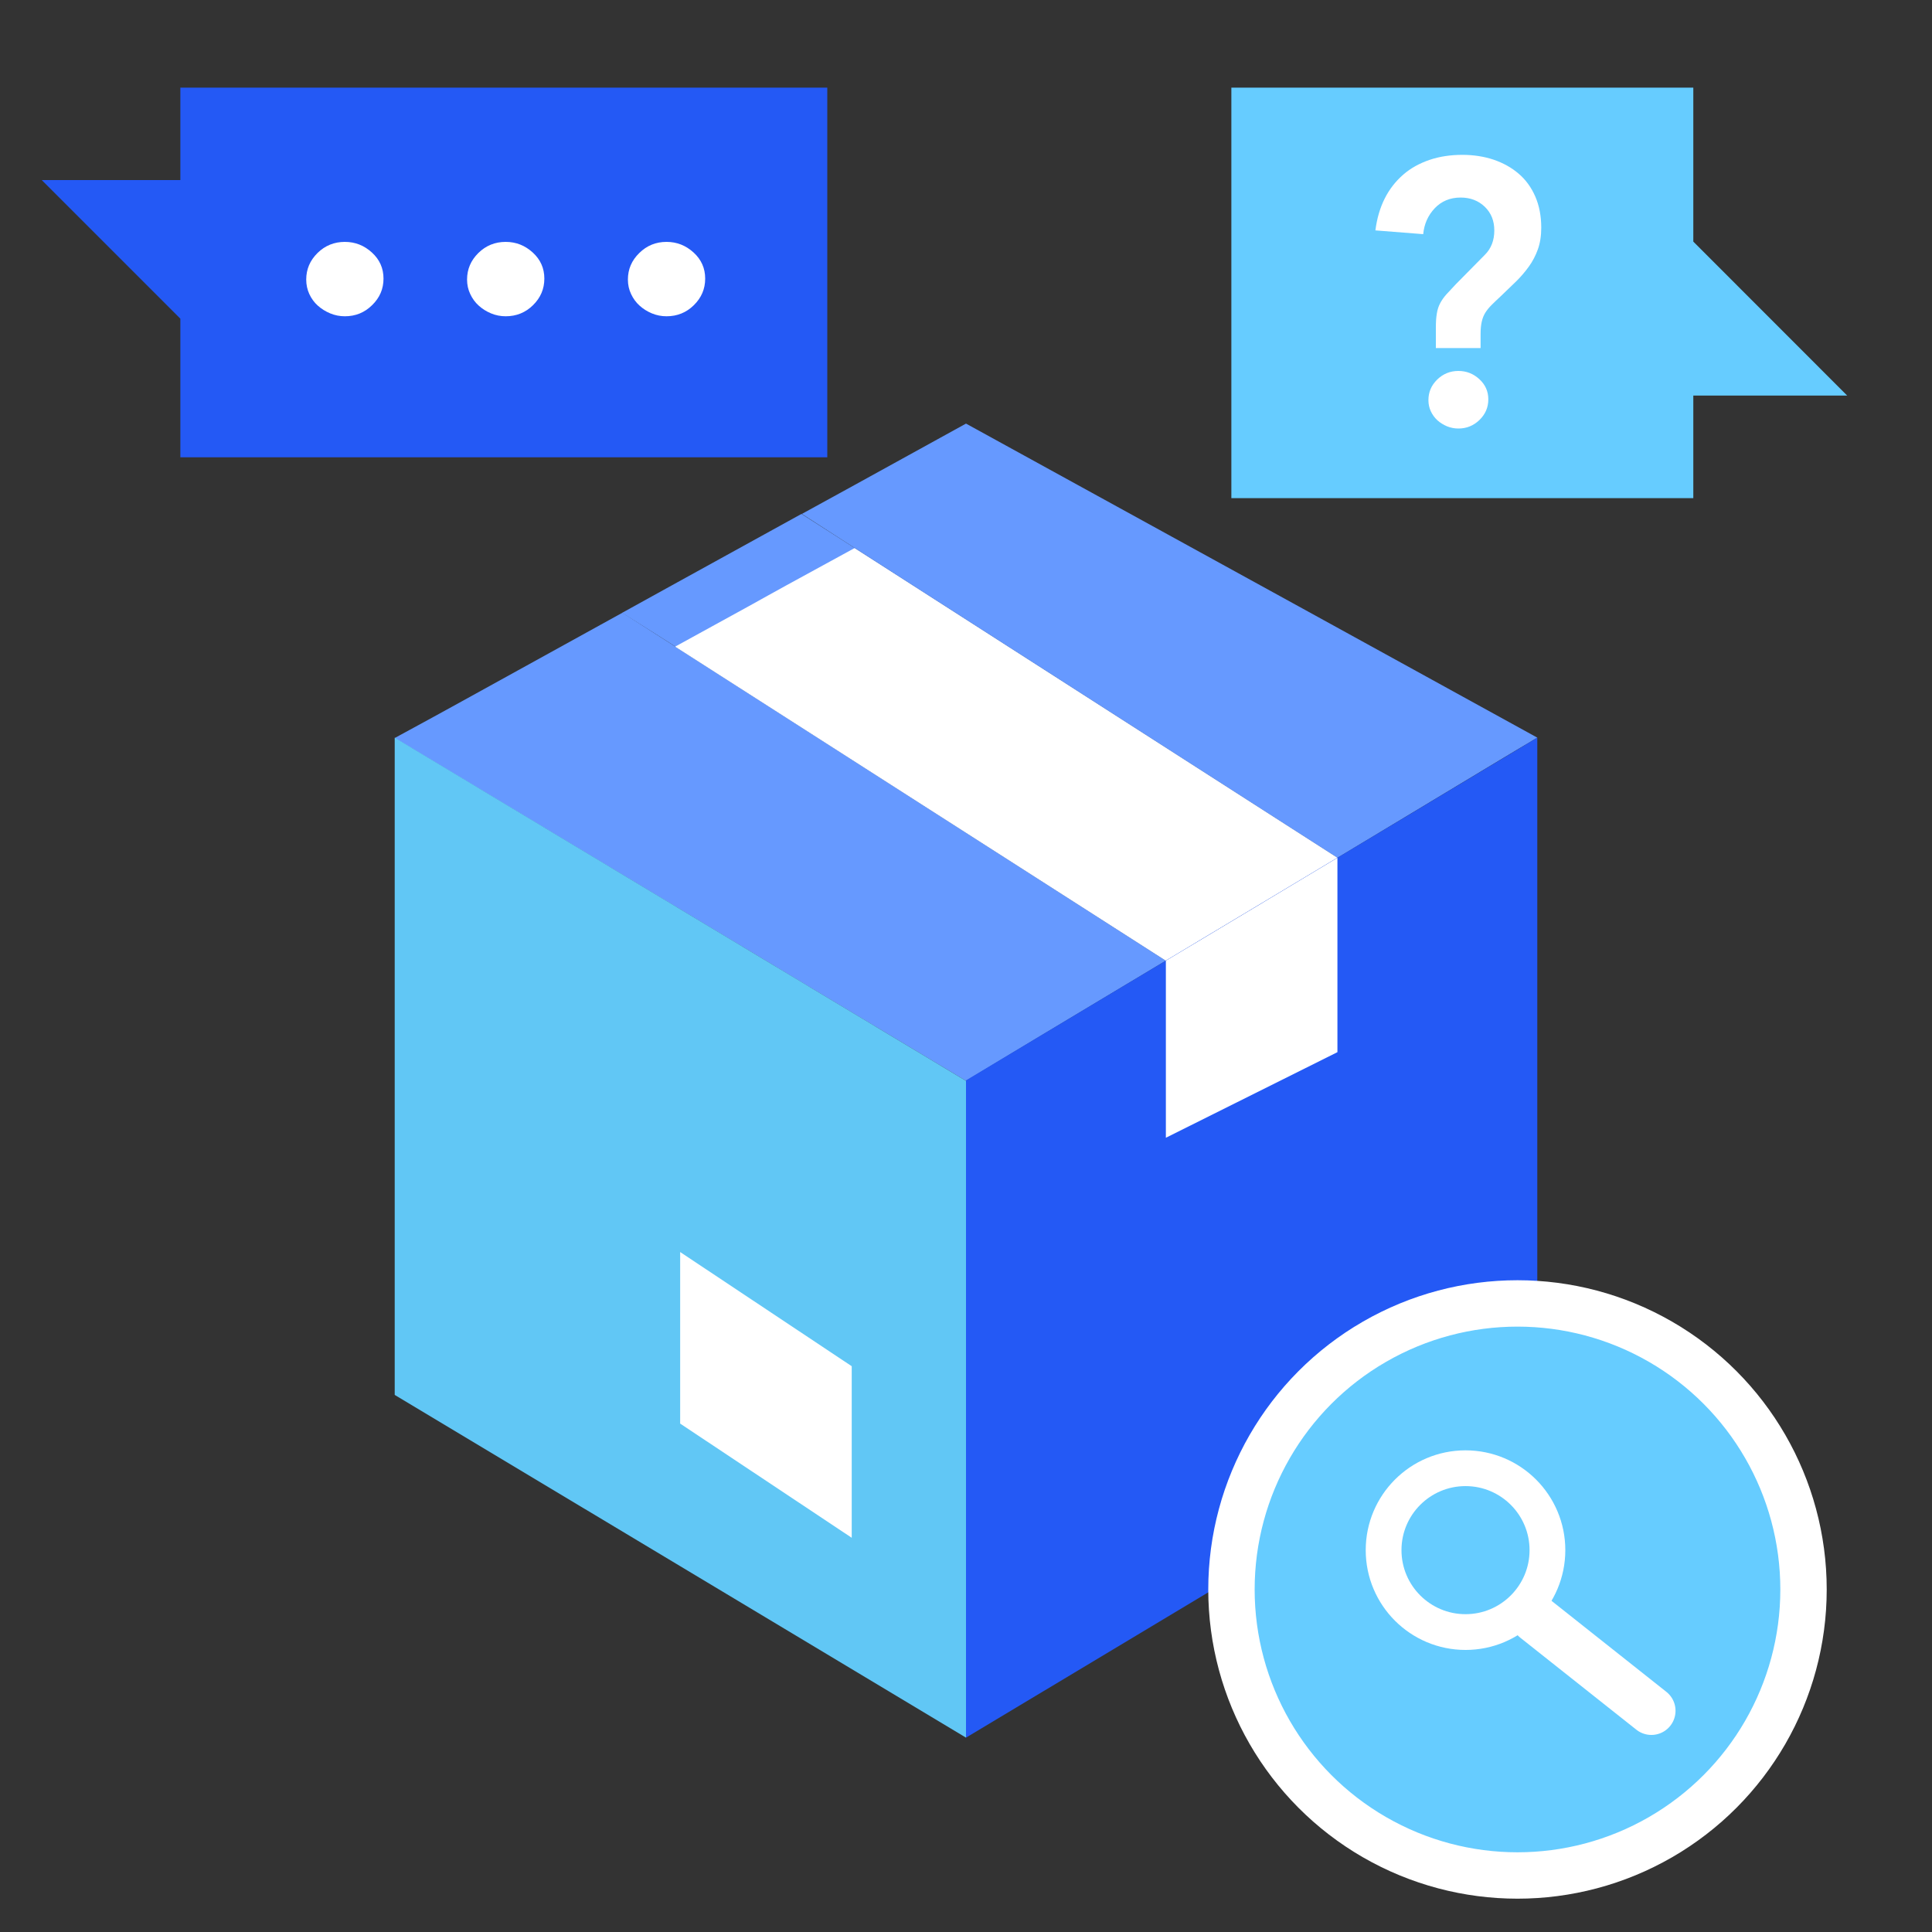 <?xml version="1.0" encoding="UTF-8"?> <!-- Generator: Adobe Illustrator 26.0.1, SVG Export Plug-In . SVG Version: 6.00 Build 0) --> <svg xmlns="http://www.w3.org/2000/svg" xmlns:xlink="http://www.w3.org/1999/xlink" version="1.1" id="Ebene_1" x="0px" y="0px" viewBox="0 0 200 200" style="enable-background:new 0 0 200 200;" xml:space="preserve"><rect x="0" y="0" width="200" height="200" fill="#333333" stroke="none"/> <style type="text/css"> .st0{fill:#6699FF;} .st1{fill:#FFFFFF;} .st2{fill:#2459F5;} .st3{fill:#61C7F5;} .st4{fill:#66CCFF;stroke:#FFFFFF;stroke-width:5.574;stroke-linecap:round;stroke-linejoin:round;stroke-miterlimit:10;} .st5{fill:#64C2C8;} .st6{fill:#FFFFFF;stroke:#FFFFFF;stroke-width:2;stroke-miterlimit:10;} .st7{fill:#66CCFF;} .st8{fill:#F2CAC1;} .st9{fill:#FDDDD7;} .st10{fill:#1D1D1B;} .st11{fill:none;} .st12{fill:none;stroke:#000000;stroke-width:5;stroke-miterlimit:10;} .st13{fill:#37EDD2;} .st14{fill:#3366FF;} .st15{fill:#002387;} .st16{fill:#425B72;} .st17{fill:#C6C3D8;} .st18{fill:#EDEBF2;} .st19{opacity:0.87;fill:url(#SVGID_1_);enable-background:new ;} .st20{opacity:0.87;fill:url(#SVGID_00000039124496072426912570000004186281770535813810_);enable-background:new ;} .st21{fill:#FFDE76;} .st22{fill:none;stroke:#221E20;stroke-width:5;stroke-miterlimit:10;} .st23{fill:#221E20;} .st24{fill:none;stroke:#221E20;stroke-width:3.923;stroke-miterlimit:10;} .st25{fill:#F8F9F9;} .st26{fill:none;stroke:#000000;stroke-width:3.626;stroke-linecap:round;stroke-linejoin:round;stroke-miterlimit:10;} .st27{fill:none;stroke:#2459F5;stroke-width:3.626;stroke-linecap:round;stroke-linejoin:round;stroke-miterlimit:10;} .st28{fill:#66CCFF;stroke:#6FABE6;stroke-width:0.549;stroke-miterlimit:10;} .st29{fill:#FFFFFF;stroke:#000000;stroke-width:4.802;stroke-linecap:round;stroke-linejoin:round;stroke-miterlimit:10;} .st30{fill:#2459F5;stroke:#2459F5;stroke-width:1.45;stroke-miterlimit:10;} .st31{fill:#DAD6E4;} .st32{fill:#ECEAF2;} .st33{fill:none;stroke:#66CCFF;stroke-width:6.575;stroke-linecap:round;stroke-miterlimit:10;} .st34{fill:none;stroke:#FFFFFF;stroke-width:6.575;stroke-linecap:round;stroke-linejoin:round;stroke-miterlimit:10;} .st35{fill:#37EDD2;stroke:#FFFFFF;stroke-width:4.802;stroke-linecap:round;stroke-linejoin:round;stroke-miterlimit:10;} .st36{fill:#6699FF;stroke:#A77E6B;stroke-miterlimit:10;} .st37{fill:#9FD7F0;} .st38{fill:#B3DFF6;} .st39{fill:none;stroke:#000000;stroke-width:6.044;stroke-linecap:round;stroke-linejoin:round;stroke-miterlimit:10;} .st40{fill:#2459F5;stroke:#000000;stroke-width:4.802;stroke-linecap:round;stroke-linejoin:round;stroke-miterlimit:10;} .st41{fill:#A77E6B;} .st42{fill:#66CCFF;stroke:#FFFFFF;stroke-width:4.802;stroke-linecap:round;stroke-linejoin:round;stroke-miterlimit:10;} .st43{fill:#DE8661;} .st44{fill:#FFFFFF;stroke:#000000;stroke-width:4.558;stroke-linecap:round;stroke-linejoin:round;stroke-miterlimit:10;} .st45{fill:#2459F5;stroke:#2459F5;stroke-width:2;stroke-miterlimit:10;} .st46{fill:none;stroke:#000000;stroke-width:5.574;stroke-linecap:round;stroke-linejoin:round;stroke-miterlimit:10;} .st47{fill:#99A1B1;stroke:#000000;stroke-miterlimit:10;} .st48{fill:#2459F5;stroke:#000000;stroke-miterlimit:10;} .st49{fill:#FFFFFF;stroke:#000000;stroke-miterlimit:10;} .st50{fill:none;stroke:#000000;stroke-width:4.783;stroke-linejoin:round;stroke-miterlimit:10;} .st51{fill:#FFFFFF;stroke:#000000;stroke-width:4.783;stroke-linejoin:round;stroke-miterlimit:10;} .st52{fill:#66CCFF;stroke:#6699FF;stroke-miterlimit:10;} .st53{fill:none;stroke:#000000;stroke-width:4.783;stroke-linecap:round;stroke-linejoin:round;stroke-miterlimit:10;} .st54{fill:#FFFFFF;stroke:#FFFFFF;stroke-linecap:round;stroke-linejoin:round;stroke-miterlimit:10;} .st55{fill:#2459F5;stroke:#FFFFFF;stroke-width:5.574;stroke-linecap:round;stroke-linejoin:round;stroke-miterlimit:10;} .st56{clip-path:url(#SVGID_00000019668244287196171640000015088961392853847231_);} .st57{fill:#969696;} .st58{fill:#7D7D7D;} .st59{opacity:0.49;fill:#FEFFD4;} .st60{fill:#605D8F;} .st61{fill:#FFD9D9;} .st62{opacity:0.3;} .st63{opacity:0.5;} .st64{fill:#B3B3B3;} .st65{fill:#66CCFF;stroke:#FFFFFF;stroke-width:1.756;stroke-miterlimit:10;} .st66{fill:#66CCFF;stroke:#FFFFFF;stroke-width:1.741;stroke-miterlimit:10;} .st67{fill:#376DF4;} .st68{stroke:#FFFFFF;stroke-width:1.894;stroke-miterlimit:10;} .st69{fill:#FFFFFF;stroke:#FFFFFF;stroke-width:4.37;stroke-miterlimit:10;} .st70{fill:none;stroke:#66CCFF;stroke-width:5.574;stroke-linecap:round;stroke-miterlimit:10;} .st71{fill:none;stroke:#FFFFFF;stroke-width:5.574;stroke-linecap:round;stroke-linejoin:round;stroke-miterlimit:10;} .st72{fill:none;stroke:#2459F5;stroke-width:4.465;stroke-linecap:round;stroke-linejoin:round;stroke-miterlimit:10;} .st73{fill:none;stroke:#000000;stroke-width:5.51;stroke-linejoin:round;stroke-miterlimit:10;} .st74{fill:#37EDD2;stroke:#FFFFFF;stroke-width:4.37;stroke-miterlimit:10;} .st75{fill-rule:evenodd;clip-rule:evenodd;fill:#FDDDD7;} .st76{stroke:#FFFFFF;stroke-width:0.785;stroke-miterlimit:10;} .st77{fill:none;stroke:#FFFFFF;stroke-width:4.297;stroke-linecap:round;stroke-linejoin:round;stroke-miterlimit:10;} .st78{fill:none;stroke:#000000;stroke-width:3;stroke-linecap:round;stroke-miterlimit:10;} .st79{fill:none;stroke:#000000;stroke-miterlimit:10;} .st80{fill:#37EDD2;stroke:#FFFFFF;stroke-width:7.006;stroke-miterlimit:10;} .st81{fill:none;stroke:#FFFFFF;stroke-width:7.272;stroke-miterlimit:10;} .st82{fill:none;stroke:#FFFFFF;stroke-width:6.941;stroke-linecap:round;stroke-linejoin:round;stroke-miterlimit:10;} .st83{fill:#37EDD2;stroke:#FFFFFF;stroke-width:5;stroke-miterlimit:10;} .st84{fill:#1A2A3A;} .st85{fill:#494949;} .st86{fill:#383838;} .st87{fill:#262626;} .st88{fill:#2E6AA5;} .st89{fill:url(#SVGID_00000157301159894451900590000000354642985601751739_);} .st90{fill:#D4A181;} .st91{fill:#CCCCCC;} .st92{fill:#354252;} .st93{fill:#415D6B;} .st94{fill:url(#SVGID_00000140697023616668917920000011681526588366451132_);} .st95{fill:url(#SVGID_00000175322720676516597610000015112738684704033197_);} .st96{fill:#A5A5A5;} .st97{fill:#EDEDED;} .st98{opacity:0.44;fill:#8E8E8E;enable-background:new ;} .st99{opacity:0.57;} .st100{opacity:0.4;} .st101{fill:url(#SVGID_00000052786384482484120580000011157068956667065498_);} .st102{fill:#8E8E8E;} .st103{fill:none;stroke:#000000;stroke-width:3.649;stroke-linecap:round;stroke-miterlimit:10;} .st104{fill:none;stroke:#000000;stroke-width:1.216;stroke-miterlimit:10;} .st105{fill-rule:evenodd;clip-rule:evenodd;fill:#1C476C;} .st106{fill-rule:evenodd;clip-rule:evenodd;fill:#61C7F5;} .st107{fill-rule:evenodd;clip-rule:evenodd;fill:#2459F5;} .st108{fill-rule:evenodd;clip-rule:evenodd;fill:#FFFFFF;} .st109{fill-rule:evenodd;clip-rule:evenodd;fill:#5A5A5A;} .st110{fill-rule:evenodd;clip-rule:evenodd;fill:#D4A181;} .st111{fill:#5F655C;} .st112{fill:#4A4C46;} .st113{fill-rule:evenodd;clip-rule:evenodd;fill:#1C425E;} .st114{fill-rule:evenodd;clip-rule:evenodd;fill:#204F80;} .st115{fill-rule:evenodd;clip-rule:evenodd;fill:#191847;} .st116{fill-rule:evenodd;clip-rule:evenodd;fill:#376DF4;} .st117{fill-rule:evenodd;clip-rule:evenodd;fill:#404040;} .st118{fill-rule:evenodd;clip-rule:evenodd;fill:#343433;} .st119{fill-rule:evenodd;clip-rule:evenodd;fill:#878D82;} .st120{fill-rule:evenodd;clip-rule:evenodd;fill:#737770;} .st121{fill:#66CCFF;stroke:#FFFFFF;stroke-width:1.801;stroke-miterlimit:10;} .st122{fill:#66CCFF;stroke:#FFFFFF;stroke-width:1.786;stroke-miterlimit:10;} .st123{fill:#9FC4FF;} .st124{fill:url(#);} .st125{fill:#0024A5;} .st126{fill:url(#SVGID_00000127013576170079332960000015750609126752443055_);stroke:#ABC5FF;stroke-width:1.026;stroke-miterlimit:10;} .st127{fill:url(#SVGID_00000142862702475141460880000015301968380486900873_);stroke:#ABC5FF;stroke-width:1.026;stroke-miterlimit:10;} .st128{fill:url(#SVGID_00000137810545462530478270000004974726635675686303_);stroke:#ABC5FF;stroke-width:1.026;stroke-miterlimit:10;} .st129{opacity:0.78;fill:#FFFFFF;enable-background:new ;} .st130{opacity:0.87;fill:url(#SVGID_00000054237538985701402050000007005549959412442263_);enable-background:new ;} .st131{opacity:0.69;fill:url(#SVGID_00000083767868707622177480000002428546916584507065_);enable-background:new ;} .st132{opacity:0.69;fill:url(#SVGID_00000183937704482452354910000015357947354114209726_);enable-background:new ;} .st133{opacity:0.87;fill:url(#SVGID_00000132782854170437206780000004040242667429705092_);enable-background:new ;} .st134{opacity:0.69;fill:url(#SVGID_00000070077491465571286340000018036544827497360520_);enable-background:new ;} .st135{fill:#0025DB;} .st136{opacity:0.72;fill:#FFFFFF;enable-background:new ;} .st137{opacity:0.87;fill:url(#SVGID_00000133527189493074181800000010232964270511975336_);enable-background:new ;} .st138{opacity:0.87;fill:url(#SVGID_00000005265820766196422900000010390517954948708524_);enable-background:new ;} .st139{fill:#EFEFF4;} .st140{fill-rule:evenodd;clip-rule:evenodd;fill:#FFDDBA;} .st141{fill-rule:evenodd;clip-rule:evenodd;fill:#1F28CF;} .st142{fill-rule:evenodd;clip-rule:evenodd;fill:#2B44FF;} .st143{fill-rule:evenodd;clip-rule:evenodd;fill:#E4E4E4;} .st144{fill-rule:evenodd;clip-rule:evenodd;fill:#37EDD2;} .st145{fill-rule:evenodd;clip-rule:evenodd;fill:#2026A2;} .st146{fill-rule:evenodd;clip-rule:evenodd;fill:#F2F2F2;} .st147{fill:#37EDD2;stroke:#FFFFFF;stroke-width:2.39;stroke-miterlimit:10;} .st148{fill:none;stroke:#FFFFFF;stroke-width:2.35;stroke-linecap:round;stroke-linejoin:round;stroke-miterlimit:10;} .st149{fill:#37EDD2;stroke:#FFFFFF;stroke-width:2.901;stroke-miterlimit:10;} .st150{fill:#FFFFFF;stroke:#FFFFFF;stroke-width:1.327;stroke-miterlimit:10;} .st151{fill:none;stroke:#FFFFFF;stroke-width:1.71;stroke-linecap:round;stroke-linejoin:round;stroke-miterlimit:10;} .st152{fill:none;stroke:#FFFFFF;stroke-width:3.956;stroke-linecap:round;stroke-linejoin:round;stroke-miterlimit:10;} .st153{fill:none;stroke:#66CCFF;stroke-width:4.646;stroke-linecap:round;stroke-miterlimit:10;} .st154{fill:none;stroke:#FFFFFF;stroke-width:4.646;stroke-linecap:round;stroke-linejoin:round;stroke-miterlimit:10;} .st155{fill:none;stroke:#2459F5;stroke-width:3.721;stroke-linecap:round;stroke-linejoin:round;stroke-miterlimit:10;} .st156{opacity:0.87;fill:url(#SVGID_00000170272894754856980670000001758623807989810612_);enable-background:new ;} .st157{opacity:0.87;fill:url(#SVGID_00000168096191741399862110000018057087371002408622_);enable-background:new ;} .st158{fill:#FFFFFF;stroke:#FFFFFF;stroke-miterlimit:10;} .st159{fill:#BE917C;} .st160{fill:#ECB895;} .st161{fill:#FBDCC6;} .st162{fill:none;stroke:#221E20;stroke-width:5.329;stroke-linecap:round;stroke-linejoin:round;stroke-miterlimit:10;} .st163{fill:#37EDD2;stroke:#FFFFFF;stroke-width:1.287;stroke-miterlimit:10;} .st164{fill:#66CCFF;stroke:#FFFFFF;stroke-width:3.702;stroke-linecap:round;stroke-linejoin:round;stroke-miterlimit:10;} .st165{fill:#66CCFF;stroke:#FFFFFF;stroke-width:5;stroke-linecap:round;stroke-linejoin:round;stroke-miterlimit:10;} .st166{fill:#66CCFF;stroke:#FFFFFF;stroke-width:0.844;stroke-miterlimit:10;} .st167{fill:#66CCFF;stroke:#FFFFFF;stroke-width:0.838;stroke-miterlimit:10;} .st168{fill-rule:evenodd;clip-rule:evenodd;} .st169{fill-rule:evenodd;clip-rule:evenodd;fill:#DDE3E9;} .st170{fill:#FFDDBA;} .st171{fill:#C4C6D0;} .st172{fill:#0F3787;} .st173{fill:#75D1F9;} .st174{fill:#1743AF;} .st175{fill:#31C9AF;} .st176{fill-rule:evenodd;clip-rule:evenodd;fill:#AFB9C5;} .st177{fill-rule:evenodd;clip-rule:evenodd;fill:#C5CFD6;} .st178{fill-rule:evenodd;clip-rule:evenodd;fill-opacity:0.1;} .st179{fill:url(#SVGID_00000021090141063058162740000002813117909357197485_);stroke:#ABC5FF;stroke-width:0.41;stroke-miterlimit:10;} .st180{fill:url(#SVGID_00000169555055946640420050000000302674348125942197_);stroke:#ABC5FF;stroke-width:0.41;stroke-miterlimit:10;} .st181{fill:url(#SVGID_00000045620787179778451530000018148314428803971216_);stroke:#ABC5FF;stroke-width:0.41;stroke-miterlimit:10;} .st182{opacity:0.87;fill:url(#SVGID_00000176038930825062588890000010749846859885751966_);enable-background:new ;} .st183{opacity:0.69;fill:url(#SVGID_00000178890446906845805510000015426119399741364624_);enable-background:new ;} .st184{opacity:0.69;fill:url(#SVGID_00000036223719173280938310000017616940627831025538_);enable-background:new ;} .st185{opacity:0.87;fill:url(#SVGID_00000175315640095839271630000004966389287278017178_);enable-background:new ;} .st186{opacity:0.69;fill:url(#SVGID_00000079448614906679469900000006739486203967117703_);enable-background:new ;} .st187{opacity:0.87;fill:url(#SVGID_00000143581593837515367880000001904908062088060301_);enable-background:new ;} .st188{opacity:0.87;fill:url(#SVGID_00000113336092809213047960000009478278555480569000_);enable-background:new ;} .st189{fill:#37EDD2;stroke:#FFFFFF;stroke-width:0.954;stroke-miterlimit:10;} .st190{fill:none;stroke:#FFFFFF;stroke-width:0.938;stroke-linecap:round;stroke-linejoin:round;stroke-miterlimit:10;} .st191{fill:#37EDD2;stroke:#FFFFFF;stroke-width:1.158;stroke-miterlimit:10;} .st192{fill:#FFFFFF;stroke:#FFFFFF;stroke-width:0.53;stroke-miterlimit:10;} .st193{fill:none;stroke:#FFFFFF;stroke-width:0.683;stroke-linecap:round;stroke-linejoin:round;stroke-miterlimit:10;} .st194{fill:none;stroke:#FFFFFF;stroke-width:1.58;stroke-linecap:round;stroke-linejoin:round;stroke-miterlimit:10;} .st195{fill:#CBCFD1;} .st196{fill:#FFF7F3;} .st197{fill:#B7B7B7;} .st198{fill:#6E6E6E;} .st199{fill:url(#SVGID_00000087381698972318854860000014417792945299164307_);} .st200{fill:url(#SVGID_00000039121781312691814640000003713881541503231360_);} .st201{fill:#E8CA88;} .st202{fill:#F4DFA3;} .st203{fill-rule:evenodd;clip-rule:evenodd;fill:#B28B67;} .st204{fill-rule:evenodd;clip-rule:evenodd;fill:#3E3A39;} .st205{fill-rule:evenodd;clip-rule:evenodd;fill:#766E6C;} .st206{fill-rule:evenodd;clip-rule:evenodd;fill:#FF9B21;} .st207{fill-rule:evenodd;clip-rule:evenodd;fill:#2D374D;} .st208{fill-rule:evenodd;clip-rule:evenodd;fill:#161C26;} .st209{fill-rule:evenodd;clip-rule:evenodd;fill:#0A0C12;} .st210{fill-rule:evenodd;clip-rule:evenodd;fill:#B8C2D6;} .st211{fill:url(#SVGID_00000048496344048127605250000008175587478519191715_);stroke:#ABC5FF;stroke-width:0.583;stroke-miterlimit:10;} .st212{fill:url(#SVGID_00000030451657169236020130000005851190559647185325_);stroke:#ABC5FF;stroke-width:0.583;stroke-miterlimit:10;} .st213{fill:url(#SVGID_00000173871114631544621380000011780397099431732630_);stroke:#ABC5FF;stroke-width:0.583;stroke-miterlimit:10;} .st214{opacity:0.87;fill:url(#SVGID_00000021077256454411025630000016741206053736749501_);enable-background:new ;} .st215{opacity:0.69;fill:url(#SVGID_00000116234824820381835290000008073954449828995213_);enable-background:new ;} .st216{opacity:0.69;fill:url(#SVGID_00000004544956509643888350000018169231090082816156_);enable-background:new ;} .st217{opacity:0.87;fill:url(#SVGID_00000164483027807592188950000002276980584068830138_);enable-background:new ;} .st218{opacity:0.69;fill:url(#SVGID_00000177477575615018259310000002601289275956113082_);enable-background:new ;} .st219{opacity:0.87;fill:url(#SVGID_00000017479268998011276600000003026401387620478370_);enable-background:new ;} .st220{opacity:0.87;fill:url(#SVGID_00000021823267123974831700000018432976367883820459_);enable-background:new ;} .st221{fill:#37EDD2;stroke:#FFFFFF;stroke-width:1.357;stroke-miterlimit:10;} .st222{fill:none;stroke:#FFFFFF;stroke-width:1.334;stroke-linecap:round;stroke-linejoin:round;stroke-miterlimit:10;} .st223{fill:#37EDD2;stroke:#FFFFFF;stroke-width:1.647;stroke-miterlimit:10;} .st224{fill:#FFFFFF;stroke:#FFFFFF;stroke-width:0.754;stroke-miterlimit:10;} .st225{fill:none;stroke:#FFFFFF;stroke-width:0.971;stroke-linecap:round;stroke-linejoin:round;stroke-miterlimit:10;} .st226{fill:none;stroke:#FFFFFF;stroke-width:2.246;stroke-linecap:round;stroke-linejoin:round;stroke-miterlimit:10;} </style> <g> <path class="st0" d="M120.69,99.45c-4.96,2.97-15.4,9.23-20.69,12.44L40.86,76.4c8.21-4.47,1.22-0.65,23.57-12.97 C72.08,68.32,62.93,62.46,120.69,99.45z"></path> <path class="st0" d="M138.45,88.8c-13.98,8.37-10.08,6.02-17.76,10.65C62,61.85,71.92,68.19,64.4,63.44 c6.62-3.66,2.28-1.26,18.57-10.24C90.65,58.11,81.47,52.22,138.45,88.8z"></path> <path class="st0" d="M159.14,76.36c-12.48,7.52,15.69-9.47-20.69,12.44C80.57,51.65,90.49,58.03,83.01,53.2 c6.3-3.45,2.52-1.38,16.99-9.35C129.3,59.94,149.91,71.28,159.14,76.36z"></path> <path class="st1" d="M138.45,88.8l-17.76,10.65l-50.8-32.51c16.38-8.98,3.09-1.75,18.57-10.2L138.45,88.8z"></path> <path class="st2" d="M159.14,76.36v68.04c-51.13,30.69-39.71,23.82-59.14,35.48v-68.04C110.93,105.3,148.2,82.95,159.14,76.36z"></path> <path class="st1" d="M138.45,88.8v20.12l-17.76,8.86V99.45C127.43,95.42,132.15,92.58,138.45,88.8z"></path> <polygon class="st3" points="100,111.89 100,179.88 40.86,144.4 40.86,76.36 "></polygon> <polygon class="st1" points="70.41,129.61 70.41,147.37 88.17,159.19 88.17,141.43 "></polygon> </g> <g> <g> <circle class="st42" cx="157.09" cy="164.54" r="29.61"></circle> </g> </g> <g> <circle class="st164" cx="151.71" cy="160.47" r="8.48"></circle> <line class="st165" x1="170.95" y1="177.1" x2="158.94" y2="167.58"></line> </g> <g> <g> <polygon class="st7" points="175.29,51.57 175.29,40.95 191.22,40.95 175.29,25.01 175.29,9.07 127.47,9.07 127.47,51.57 "></polygon> </g> </g> <g> <path class="st1" d="M148.64,36.04v-2.13c0-0.57,0.03-1.05,0.1-1.45c0.06-0.4,0.18-0.76,0.35-1.08c0.17-0.32,0.39-0.63,0.66-0.93 c0.27-0.3,0.6-0.65,0.99-1.06l2.98-3.02c0.64-0.64,0.97-1.48,0.97-2.51c0-1.01-0.33-1.82-0.99-2.46c-0.66-0.63-1.49-0.95-2.5-0.95 c-1.08,0-1.97,0.37-2.67,1.1c-0.7,0.74-1.1,1.63-1.2,2.69l-4.95-0.39c0.16-1.24,0.48-2.34,0.97-3.31c0.49-0.97,1.13-1.78,1.91-2.46 s1.7-1.18,2.73-1.53c1.03-0.35,2.17-0.52,3.4-0.52c1.16,0,2.24,0.17,3.23,0.5c0.99,0.34,1.86,0.82,2.59,1.45 c0.74,0.63,1.31,1.42,1.72,2.36c0.41,0.94,0.62,2.02,0.62,3.23c0,0.85-0.12,1.6-0.35,2.24c-0.23,0.64-0.54,1.24-0.93,1.78 c-0.39,0.54-0.83,1.06-1.33,1.55c-0.5,0.49-1.04,1.01-1.61,1.55c-0.36,0.33-0.67,0.63-0.93,0.89c-0.26,0.26-0.47,0.52-0.64,0.79 c-0.17,0.27-0.29,0.58-0.37,0.93c-0.08,0.35-0.12,0.77-0.12,1.26v1.47H148.64z M147.87,41.42c0-0.83,0.3-1.53,0.91-2.13 c0.61-0.59,1.34-0.89,2.19-0.89c0.83,0,1.55,0.28,2.17,0.85c0.62,0.57,0.93,1.26,0.93,2.09s-0.3,1.53-0.91,2.13 c-0.61,0.59-1.33,0.89-2.19,0.89c-0.41,0-0.81-0.08-1.18-0.23c-0.37-0.16-0.7-0.36-0.99-0.62c-0.28-0.26-0.51-0.57-0.68-0.93 C147.95,42.22,147.87,41.83,147.87,41.42z"></path> </g> <polygon class="st2" points="18.67,9.07 18.67,18.64 4.32,18.64 18.67,32.99 18.67,47.34 85.64,47.34 85.64,9.07 "></polygon> <g> <path class="st1" d="M31.7,28.94c0-1.07,0.39-1.98,1.17-2.75c0.78-0.77,1.73-1.15,2.83-1.15c1.07,0,2,0.37,2.8,1.1 c0.8,0.73,1.2,1.63,1.2,2.7c0,1.07-0.39,1.98-1.18,2.75c-0.78,0.77-1.72,1.15-2.82,1.15c-0.53,0-1.04-0.1-1.52-0.3 c-0.48-0.2-0.91-0.47-1.28-0.8c-0.37-0.33-0.66-0.73-0.88-1.2C31.81,29.98,31.7,29.48,31.7,28.94z M48.35,28.94 c0-1.07,0.39-1.98,1.17-2.75c0.78-0.77,1.73-1.15,2.83-1.15c1.07,0,2,0.37,2.8,1.1c0.8,0.73,1.2,1.63,1.2,2.7 c0,1.07-0.39,1.98-1.17,2.75c-0.78,0.77-1.73,1.15-2.83,1.15c-0.53,0-1.04-0.1-1.52-0.3c-0.48-0.2-0.91-0.47-1.27-0.8 c-0.37-0.33-0.66-0.73-0.88-1.2C48.46,29.98,48.35,29.48,48.35,28.94z M65,28.94c0-1.07,0.39-1.98,1.18-2.75 c0.78-0.77,1.72-1.15,2.82-1.15c1.07,0,2,0.37,2.8,1.1c0.8,0.73,1.2,1.63,1.2,2.7c0,1.07-0.39,1.98-1.17,2.75 c-0.78,0.77-1.73,1.15-2.83,1.15c-0.53,0-1.04-0.1-1.52-0.3c-0.48-0.2-0.91-0.47-1.27-0.8c-0.37-0.33-0.66-0.73-0.88-1.2 C65.11,29.98,65,29.48,65,28.94z"></path> </g> </svg> 